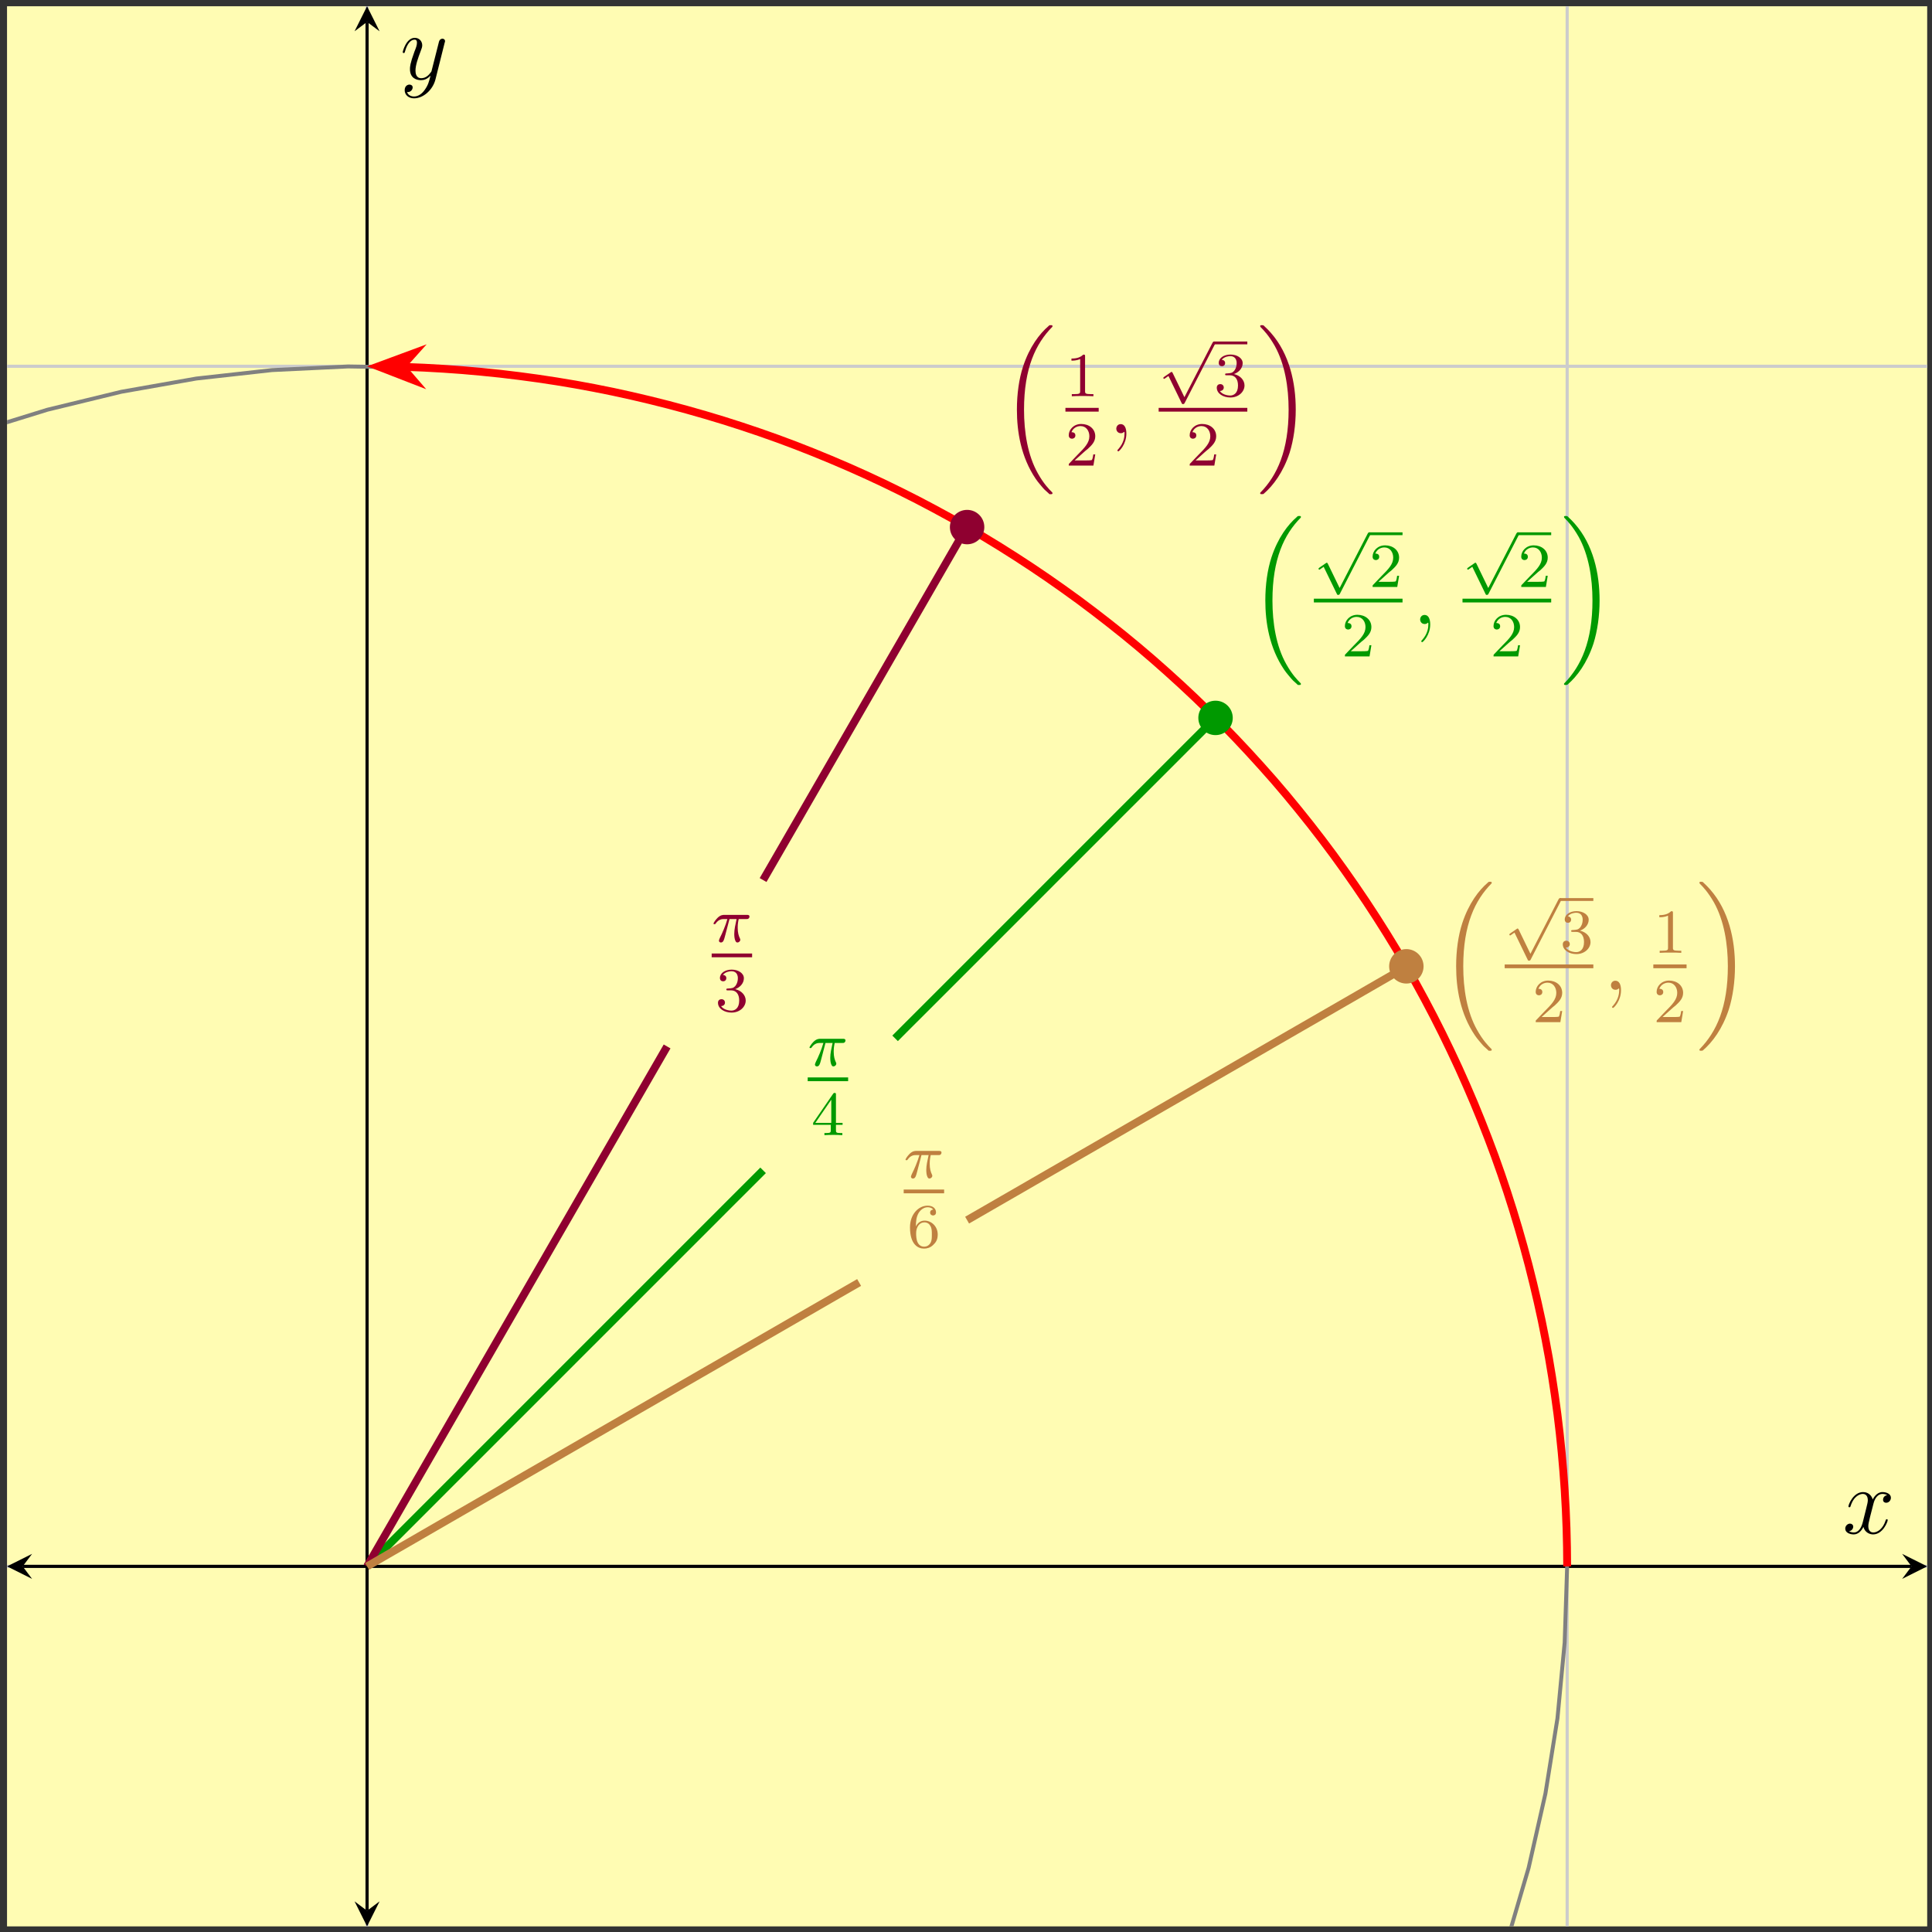 <?xml version="1.0" encoding="UTF-8"?>
<svg xmlns="http://www.w3.org/2000/svg" xmlns:xlink="http://www.w3.org/1999/xlink" width="246pt" height="246pt" viewBox="0 0 246 246" version="1.1">
<rect x="0" y="0" width="246" height="246" fill="#333333" stroke="none"/>
<defs>
<g>
<symbol overflow="visible" id="glyph0-0">
<path style="stroke:none;" d=""/>
</symbol>
<symbol overflow="visible" id="glyph0-1">
<path style="stroke:none;" d="M 2.266 -2.906 L 3.172 -2.906 C 3.016 -2.188 2.875 -1.594 2.875 -1 C 2.875 -0.953 2.875 -0.609 2.953 -0.312 C 3.062 0.016 3.141 0.078 3.281 0.078 C 3.453 0.078 3.641 -0.078 3.641 -0.266 C 3.641 -0.312 3.641 -0.328 3.609 -0.406 C 3.438 -0.766 3.312 -1.156 3.312 -1.812 C 3.312 -1.984 3.312 -2.328 3.438 -2.906 L 4.406 -2.906 C 4.531 -2.906 4.609 -2.906 4.688 -2.969 C 4.797 -3.062 4.812 -3.156 4.812 -3.219 C 4.812 -3.438 4.609 -3.438 4.484 -3.438 L 1.609 -3.438 C 1.438 -3.438 1.125 -3.438 0.734 -3.047 C 0.453 -2.766 0.234 -2.406 0.234 -2.344 C 0.234 -2.266 0.281 -2.25 0.344 -2.25 C 0.438 -2.25 0.453 -2.266 0.5 -2.328 C 0.891 -2.906 1.359 -2.906 1.531 -2.906 L 2 -2.906 C 1.766 -2.062 1.344 -1.094 1.047 -0.516 C 1 -0.391 0.922 -0.234 0.922 -0.172 C 0.922 0 1.047 0.078 1.172 0.078 C 1.484 0.078 1.562 -0.219 1.734 -0.875 Z M 2.266 -2.906 "/>
</symbol>
<symbol overflow="visible" id="glyph1-0">
<path style="stroke:none;" d=""/>
</symbol>
<symbol overflow="visible" id="glyph1-1">
<path style="stroke:none;" d="M 3.141 -5.156 C 3.141 -5.312 3.141 -5.375 2.969 -5.375 C 2.875 -5.375 2.859 -5.375 2.781 -5.266 L 0.234 -1.562 L 0.234 -1.312 L 2.484 -1.312 L 2.484 -0.641 C 2.484 -0.344 2.469 -0.266 1.844 -0.266 L 1.672 -0.266 L 1.672 0 C 2.344 -0.031 2.359 -0.031 2.812 -0.031 C 3.266 -0.031 3.281 -0.031 3.953 0 L 3.953 -0.266 L 3.781 -0.266 C 3.156 -0.266 3.141 -0.344 3.141 -0.641 L 3.141 -1.312 L 3.984 -1.312 L 3.984 -1.562 L 3.141 -1.562 Z M 2.547 -4.516 L 2.547 -1.562 L 0.516 -1.562 Z M 2.547 -4.516 "/>
</symbol>
<symbol overflow="visible" id="glyph1-2">
<path style="stroke:none;" d="M 2.016 -2.656 C 2.641 -2.656 3.047 -2.203 3.047 -1.359 C 3.047 -0.359 2.484 -0.078 2.062 -0.078 C 1.625 -0.078 1.016 -0.234 0.734 -0.656 C 1.031 -0.656 1.234 -0.844 1.234 -1.094 C 1.234 -1.359 1.047 -1.531 0.781 -1.531 C 0.578 -1.531 0.344 -1.406 0.344 -1.078 C 0.344 -0.328 1.156 0.172 2.078 0.172 C 3.125 0.172 3.875 -0.562 3.875 -1.359 C 3.875 -2.031 3.344 -2.625 2.531 -2.812 C 3.156 -3.031 3.641 -3.562 3.641 -4.203 C 3.641 -4.844 2.922 -5.297 2.094 -5.297 C 1.234 -5.297 0.594 -4.844 0.594 -4.234 C 0.594 -3.938 0.781 -3.812 1 -3.812 C 1.25 -3.812 1.406 -3.984 1.406 -4.219 C 1.406 -4.516 1.141 -4.625 0.969 -4.625 C 1.312 -5.062 1.922 -5.094 2.062 -5.094 C 2.266 -5.094 2.875 -5.031 2.875 -4.203 C 2.875 -3.656 2.641 -3.312 2.531 -3.188 C 2.297 -2.938 2.109 -2.922 1.625 -2.891 C 1.469 -2.891 1.406 -2.875 1.406 -2.766 C 1.406 -2.656 1.484 -2.656 1.625 -2.656 Z M 2.016 -2.656 "/>
</symbol>
<symbol overflow="visible" id="glyph1-3">
<path style="stroke:none;" d="M 1.094 -2.641 C 1.094 -3.297 1.156 -3.875 1.438 -4.359 C 1.688 -4.766 2.094 -5.094 2.594 -5.094 C 2.75 -5.094 3.109 -5.062 3.297 -4.797 C 2.938 -4.766 2.906 -4.5 2.906 -4.422 C 2.906 -4.172 3.094 -4.047 3.281 -4.047 C 3.422 -4.047 3.656 -4.125 3.656 -4.438 C 3.656 -4.906 3.297 -5.297 2.578 -5.297 C 1.469 -5.297 0.344 -4.25 0.344 -2.531 C 0.344 -0.359 1.359 0.172 2.125 0.172 C 2.516 0.172 2.922 0.062 3.281 -0.281 C 3.609 -0.594 3.875 -0.922 3.875 -1.625 C 3.875 -2.656 3.078 -3.391 2.203 -3.391 C 1.625 -3.391 1.281 -3.031 1.094 -2.641 Z M 2.125 -0.078 C 1.703 -0.078 1.438 -0.359 1.328 -0.594 C 1.141 -0.953 1.125 -1.484 1.125 -1.797 C 1.125 -2.578 1.547 -3.172 2.172 -3.172 C 2.562 -3.172 2.812 -2.969 2.953 -2.688 C 3.125 -2.391 3.125 -2.031 3.125 -1.625 C 3.125 -1.219 3.125 -0.875 2.969 -0.578 C 2.75 -0.219 2.484 -0.078 2.125 -0.078 Z M 2.125 -0.078 "/>
</symbol>
<symbol overflow="visible" id="glyph1-4">
<path style="stroke:none;" d="M 2.25 -1.625 C 2.375 -1.75 2.703 -2.016 2.844 -2.125 C 3.328 -2.578 3.797 -3.016 3.797 -3.734 C 3.797 -4.688 3 -5.297 2.016 -5.297 C 1.047 -5.297 0.422 -4.578 0.422 -3.859 C 0.422 -3.469 0.734 -3.422 0.844 -3.422 C 1.016 -3.422 1.266 -3.531 1.266 -3.844 C 1.266 -4.25 0.859 -4.25 0.766 -4.25 C 1 -4.844 1.531 -5.031 1.922 -5.031 C 2.656 -5.031 3.047 -4.406 3.047 -3.734 C 3.047 -2.906 2.469 -2.297 1.516 -1.344 L 0.516 -0.297 C 0.422 -0.219 0.422 -0.203 0.422 0 L 3.562 0 L 3.797 -1.422 L 3.547 -1.422 C 3.531 -1.266 3.469 -0.875 3.375 -0.719 C 3.328 -0.656 2.719 -0.656 2.594 -0.656 L 1.172 -0.656 Z M 2.25 -1.625 "/>
</symbol>
<symbol overflow="visible" id="glyph1-5">
<path style="stroke:none;" d="M 2.5 -5.078 C 2.5 -5.297 2.484 -5.297 2.266 -5.297 C 1.938 -4.984 1.516 -4.797 0.766 -4.797 L 0.766 -4.531 C 0.984 -4.531 1.406 -4.531 1.875 -4.734 L 1.875 -0.656 C 1.875 -0.359 1.844 -0.266 1.094 -0.266 L 0.812 -0.266 L 0.812 0 C 1.141 -0.031 1.828 -0.031 2.188 -0.031 C 2.547 -0.031 3.234 -0.031 3.562 0 L 3.562 -0.266 L 3.281 -0.266 C 2.531 -0.266 2.5 -0.359 2.5 -0.656 Z M 2.5 -5.078 "/>
</symbol>
<symbol overflow="visible" id="glyph2-0">
<path style="stroke:none;" d=""/>
</symbol>
<symbol overflow="visible" id="glyph2-1">
<path style="stroke:none;" d="M 6.156 20.891 C 6.188 20.906 6.281 21.031 6.297 21.031 L 6.562 21.031 C 6.594 21.031 6.688 21.016 6.688 20.906 C 6.688 20.859 6.672 20.828 6.641 20.797 C 6.219 20.375 5.562 19.703 4.828 18.391 C 3.531 16.094 3.062 13.141 3.062 10.281 C 3.062 4.969 4.562 1.859 6.656 -0.266 C 6.688 -0.297 6.688 -0.328 6.688 -0.359 C 6.688 -0.484 6.609 -0.484 6.469 -0.484 C 6.312 -0.484 6.281 -0.484 6.188 -0.375 C 5.047 0.594 3.766 2.266 2.938 4.781 C 2.422 6.359 2.156 8.281 2.156 10.266 C 2.156 13.094 2.672 16.297 4.547 19.078 C 4.859 19.547 5.312 20.031 5.312 20.047 C 5.422 20.188 5.594 20.375 5.688 20.469 Z M 6.156 20.891 "/>
</symbol>
<symbol overflow="visible" id="glyph2-2">
<path style="stroke:none;" d="M 4.969 10.266 C 4.969 6.844 4.172 3.188 1.812 0.5 C 1.656 0.312 1.203 -0.156 0.922 -0.406 C 0.844 -0.484 0.812 -0.484 0.656 -0.484 C 0.531 -0.484 0.438 -0.484 0.438 -0.359 C 0.438 -0.312 0.484 -0.266 0.5 -0.234 C 0.906 0.172 1.547 0.844 2.297 2.156 C 3.578 4.453 4.062 7.406 4.062 10.266 C 4.062 15.453 2.625 18.625 0.484 20.812 C 0.453 20.828 0.438 20.875 0.438 20.906 C 0.438 21.031 0.531 21.031 0.656 21.031 C 0.812 21.031 0.844 21.031 0.938 20.938 C 2.078 19.953 3.359 18.281 4.188 15.766 C 4.703 14.125 4.969 12.188 4.969 10.266 Z M 4.969 10.266 "/>
</symbol>
<symbol overflow="visible" id="glyph3-0">
<path style="stroke:none;" d=""/>
</symbol>
<symbol overflow="visible" id="glyph3-1">
<path style="stroke:none;" d="M 3.281 6.734 L 1.781 3.641 C 1.734 3.547 1.703 3.516 1.641 3.516 C 1.609 3.516 1.594 3.516 1.516 3.578 L 0.703 4.141 C 0.594 4.219 0.594 4.25 0.594 4.281 C 0.594 4.328 0.625 4.391 0.703 4.391 C 0.734 4.391 0.75 4.391 0.844 4.312 C 0.953 4.25 1.109 4.125 1.25 4.031 L 2.922 7.469 C 2.984 7.609 3.016 7.609 3.094 7.609 C 3.234 7.609 3.266 7.562 3.328 7.438 L 7.172 -0.031 C 7.234 -0.141 7.234 -0.156 7.234 -0.188 C 7.234 -0.281 7.156 -0.359 7.047 -0.359 C 6.953 -0.359 6.922 -0.297 6.859 -0.203 Z M 3.281 6.734 "/>
</symbol>
<symbol overflow="visible" id="glyph4-0">
<path style="stroke:none;" d=""/>
</symbol>
<symbol overflow="visible" id="glyph4-1">
<path style="stroke:none;" d="M 2.328 0.047 C 2.328 -0.641 2.109 -1.156 1.609 -1.156 C 1.234 -1.156 1.047 -0.844 1.047 -0.578 C 1.047 -0.328 1.219 0 1.625 0 C 1.781 0 1.906 -0.047 2.016 -0.156 C 2.047 -0.172 2.062 -0.172 2.062 -0.172 C 2.094 -0.172 2.094 -0.016 2.094 0.047 C 2.094 0.438 2.016 1.219 1.328 2 C 1.188 2.141 1.188 2.156 1.188 2.188 C 1.188 2.25 1.25 2.312 1.312 2.312 C 1.406 2.312 2.328 1.422 2.328 0.047 Z M 2.328 0.047 "/>
</symbol>
<symbol overflow="visible" id="glyph4-2">
<path style="stroke:none;" d="M 5.672 -4.875 C 5.281 -4.812 5.141 -4.516 5.141 -4.297 C 5.141 -4 5.359 -3.906 5.531 -3.906 C 5.891 -3.906 6.141 -4.219 6.141 -4.547 C 6.141 -5.047 5.562 -5.266 5.062 -5.266 C 4.344 -5.266 3.938 -4.547 3.828 -4.328 C 3.547 -5.219 2.812 -5.266 2.594 -5.266 C 1.375 -5.266 0.734 -3.703 0.734 -3.438 C 0.734 -3.391 0.781 -3.328 0.859 -3.328 C 0.953 -3.328 0.984 -3.406 1 -3.453 C 1.406 -4.781 2.219 -5.031 2.562 -5.031 C 3.094 -5.031 3.203 -4.531 3.203 -4.25 C 3.203 -3.984 3.125 -3.703 2.984 -3.125 L 2.578 -1.5 C 2.406 -0.781 2.062 -0.125 1.422 -0.125 C 1.359 -0.125 1.062 -0.125 0.812 -0.281 C 1.25 -0.359 1.344 -0.719 1.344 -0.859 C 1.344 -1.094 1.156 -1.25 0.938 -1.25 C 0.641 -1.25 0.328 -0.984 0.328 -0.609 C 0.328 -0.109 0.891 0.125 1.406 0.125 C 1.984 0.125 2.391 -0.328 2.641 -0.828 C 2.828 -0.125 3.438 0.125 3.875 0.125 C 5.094 0.125 5.734 -1.453 5.734 -1.703 C 5.734 -1.766 5.688 -1.812 5.625 -1.812 C 5.516 -1.812 5.5 -1.75 5.469 -1.656 C 5.141 -0.609 4.453 -0.125 3.906 -0.125 C 3.484 -0.125 3.266 -0.438 3.266 -0.922 C 3.266 -1.188 3.312 -1.375 3.5 -2.156 L 3.922 -3.797 C 4.094 -4.5 4.5 -5.031 5.062 -5.031 C 5.078 -5.031 5.422 -5.031 5.672 -4.875 Z M 5.672 -4.875 "/>
</symbol>
<symbol overflow="visible" id="glyph4-3">
<path style="stroke:none;" d="M 3.141 1.344 C 2.828 1.797 2.359 2.203 1.766 2.203 C 1.625 2.203 1.047 2.172 0.875 1.625 C 0.906 1.641 0.969 1.641 0.984 1.641 C 1.344 1.641 1.594 1.328 1.594 1.047 C 1.594 0.781 1.359 0.688 1.188 0.688 C 0.984 0.688 0.578 0.828 0.578 1.406 C 0.578 2.016 1.094 2.438 1.766 2.438 C 2.969 2.438 4.172 1.344 4.5 0.016 L 5.672 -4.656 C 5.688 -4.703 5.719 -4.781 5.719 -4.859 C 5.719 -5.031 5.562 -5.156 5.391 -5.156 C 5.281 -5.156 5.031 -5.109 4.938 -4.75 L 4.047 -1.234 C 4 -1.016 4 -0.984 3.891 -0.859 C 3.656 -0.531 3.266 -0.125 2.688 -0.125 C 2.016 -0.125 1.953 -0.781 1.953 -1.094 C 1.953 -1.781 2.281 -2.703 2.609 -3.562 C 2.734 -3.906 2.812 -4.078 2.812 -4.312 C 2.812 -4.812 2.453 -5.266 1.859 -5.266 C 0.766 -5.266 0.328 -3.531 0.328 -3.438 C 0.328 -3.391 0.375 -3.328 0.453 -3.328 C 0.562 -3.328 0.578 -3.375 0.625 -3.547 C 0.906 -4.547 1.359 -5.031 1.828 -5.031 C 1.938 -5.031 2.141 -5.031 2.141 -4.641 C 2.141 -4.328 2.016 -3.984 1.828 -3.531 C 1.25 -1.953 1.25 -1.562 1.25 -1.281 C 1.25 -0.141 2.062 0.125 2.656 0.125 C 3 0.125 3.438 0.016 3.844 -0.438 L 3.859 -0.422 C 3.688 0.281 3.562 0.75 3.141 1.344 Z M 3.141 1.344 "/>
</symbol>
</g>
<clipPath id="clip1">
  <path d="M 0.895 39 L 207 39 L 207 245.285 L 0.895 245.285 Z M 0.895 39 "/>
</clipPath>
</defs>
<g id="surface1">
<path style=" stroke:none;fill-rule:nonzero;fill:rgb(100%,98.47%,70.001%);fill-opacity:1;" d="M 0.895 245.285 L 245.387 245.285 L 245.387 0.797 L 0.895 0.797 Z M 0.895 245.285 "/>
<path style="fill:none;stroke-width:0.399;stroke-linecap:butt;stroke-linejoin:miter;stroke:rgb(79.999%,79.999%,79.999%);stroke-opacity:1;stroke-miterlimit:10;" d="M 152.726 0.002 L 152.726 244.49 M 305.535 0.002 L 305.535 244.49 " transform="matrix(1,0,0,-1,-105.988,245.287)"/>
<path style="fill:none;stroke-width:0.399;stroke-linecap:butt;stroke-linejoin:miter;stroke:rgb(79.999%,79.999%,79.999%);stroke-opacity:1;stroke-miterlimit:10;" d="M 106.883 45.842 L 351.375 45.842 M 106.883 198.65 L 351.375 198.65 " transform="matrix(1,0,0,-1,-105.988,245.287)"/>
<path style="fill:none;stroke-width:0.199;stroke-linecap:butt;stroke-linejoin:miter;stroke:rgb(50%,50%,50%);stroke-opacity:1;stroke-miterlimit:10;" d="M 152.726 44.424 L 152.726 47.26 M 305.535 44.424 L 305.535 47.26 " transform="matrix(1,0,0,-1,-105.988,245.287)"/>
<path style="fill:none;stroke-width:0.199;stroke-linecap:butt;stroke-linejoin:miter;stroke:rgb(50%,50%,50%);stroke-opacity:1;stroke-miterlimit:10;" d="M 151.308 45.842 L 154.144 45.842 M 151.308 198.65 L 154.144 198.65 " transform="matrix(1,0,0,-1,-105.988,245.287)"/>
<path style="fill:none;stroke-width:0.399;stroke-linecap:butt;stroke-linejoin:miter;stroke:rgb(0%,0%,0%);stroke-opacity:1;stroke-miterlimit:10;" d="M 108.875 45.842 L 349.383 45.842 " transform="matrix(1,0,0,-1,-105.988,245.287)"/>
<path style=" stroke:none;fill-rule:nonzero;fill:rgb(0%,0%,0%);fill-opacity:1;" d="M 0.895 199.445 L 4.086 201.039 L 2.887 199.445 L 4.086 197.852 "/>
<path style=" stroke:none;fill-rule:nonzero;fill:rgb(0%,0%,0%);fill-opacity:1;" d="M 245.387 199.445 L 242.199 197.852 L 243.395 199.445 L 242.199 201.039 "/>
<path style="fill:none;stroke-width:0.399;stroke-linecap:butt;stroke-linejoin:miter;stroke:rgb(0%,0%,0%);stroke-opacity:1;stroke-miterlimit:10;" d="M 152.726 1.994 L 152.726 242.498 " transform="matrix(1,0,0,-1,-105.988,245.287)"/>
<path style=" stroke:none;fill-rule:nonzero;fill:rgb(0%,0%,0%);fill-opacity:1;" d="M 46.738 245.285 L 48.332 242.098 L 46.738 243.293 L 45.145 242.098 "/>
<path style=" stroke:none;fill-rule:nonzero;fill:rgb(0%,0%,0%);fill-opacity:1;" d="M 46.738 0.797 L 45.145 3.984 L 46.738 2.789 L 48.332 3.984 "/>
<g clip-path="url(#clip1)" clip-rule="nonzero">
<path style="fill:none;stroke-width:0.498;stroke-linecap:butt;stroke-linejoin:miter;stroke:rgb(50%,50%,50%);stroke-opacity:1;stroke-miterlimit:10;" d="M 305.535 45.842 L 305.218 55.533 L 304.3 65.182 L 302.769 74.756 L 300.629 84.213 L 297.902 93.521 L 294.582 102.631 L 290.691 111.51 L 286.254 120.135 L 281.269 128.451 L 275.773 136.435 L 269.781 144.06 L 263.316 151.283 L 256.406 158.084 L 249.078 164.435 L 241.359 170.307 L 233.289 175.682 L 224.89 180.529 L 216.203 184.834 L 207.261 188.58 L 198.097 191.752 L 188.75 194.334 L 179.261 196.326 L 169.664 197.701 L 160 198.471 L 150.304 198.627 L 140.621 198.162 L 130.988 197.088 L 121.437 195.404 L 112.019 193.115 L 102.754 190.244 L 93.699 186.779 L 84.879 182.752 L 76.332 178.178 L 68.093 173.06 L 60.195 167.439 L 52.664 161.326 L 45.547 154.748 L 38.855 147.728 L 32.621 140.303 L 26.871 132.494 L 21.629 124.342 L 16.914 115.865 L 12.75 107.107 L 9.136 98.111 L 6.121 88.896 L 3.683 79.514 L 1.843 69.99 L 0.621 60.373 L -0 50.697 L -0 41.006 L 0.617 31.33 L 1.84 21.709 L 3.679 12.189 L 6.113 2.803 L 9.133 -6.408 L 12.742 -15.408 L 16.91 -24.166 L 21.621 -32.643 L 26.863 -40.795 L 32.609 -48.608 L 38.843 -56.033 L 45.535 -63.049 L 52.652 -69.631 L 60.179 -75.744 L 68.082 -81.369 L 76.312 -86.483 L 84.863 -91.057 L 93.683 -95.088 L 102.738 -98.553 L 112 -101.428 L 121.418 -103.717 L 130.965 -105.404 L 140.605 -106.475 L 150.289 -106.943 L 159.98 -106.787 L 169.648 -106.018 L 179.246 -104.647 L 188.734 -102.654 L 198.082 -100.068 L 207.246 -96.9 L 216.187 -93.154 L 224.875 -88.85 L 233.273 -84.006 L 241.343 -78.635 L 249.062 -72.764 L 256.39 -66.416 L 263.3 -59.611 L 269.769 -52.389 L 275.761 -44.768 L 281.261 -36.783 L 286.246 -28.463 L 290.683 -19.846 L 294.574 -10.959 L 297.894 -1.854 L 300.625 7.451 L 302.765 16.908 L 304.297 26.482 L 305.215 36.135 L 305.531 45.826 " transform="matrix(1,0,0,-1,-105.988,245.287)"/>
</g>
<path style="fill:none;stroke-width:0.996;stroke-linecap:butt;stroke-linejoin:miter;stroke:rgb(100%,0%,0%);stroke-opacity:1;stroke-miterlimit:10;" d="M 305.535 45.842 L 305.511 48.264 L 305.453 50.689 L 305.355 53.111 L 305.218 55.533 L 305.043 57.951 L 304.832 60.365 L 304.586 62.775 L 304.3 65.182 L 303.972 67.584 L 303.609 69.982 L 303.211 72.373 L 302.769 74.756 L 302.293 77.135 L 301.773 79.506 L 301.218 81.861 L 300.629 84.213 L 300 86.557 L 299.336 88.889 L 298.636 91.209 L 297.898 93.521 L 297.125 95.818 L 296.316 98.103 L 295.465 100.373 L 294.582 102.631 L 293.664 104.873 L 292.707 107.103 L 291.718 109.318 L 290.691 111.514 L 289.633 113.697 L 288.543 115.857 L 287.414 118.006 L 286.254 120.135 L 285.058 122.244 L 283.828 124.334 L 282.566 126.4 L 281.269 128.451 L 279.941 130.482 L 278.582 132.486 L 277.191 134.475 L 275.773 136.439 L 274.32 138.381 L 272.836 140.299 L 271.32 142.193 L 269.781 144.064 L 268.211 145.908 L 266.601 147.725 L 264.968 149.517 L 263.312 151.283 L 261.625 153.025 L 259.91 154.74 L 258.172 156.428 L 256.402 158.088 L 254.609 159.717 L 252.793 161.322 L 250.949 162.896 L 249.078 164.439 L 247.179 165.951 L 245.261 167.435 L 243.324 168.889 L 241.359 170.307 L 239.371 171.701 L 237.363 173.06 L 235.336 174.385 L 233.285 175.682 L 231.218 176.943 L 229.129 178.174 L 227.019 179.369 L 224.886 180.529 L 222.742 181.658 L 220.578 182.748 L 218.398 183.81 L 216.199 184.834 L 213.988 185.822 L 211.758 186.775 L 209.515 187.697 L 207.258 188.584 L 204.988 189.432 L 202.703 190.24 L 200.402 191.014 L 198.093 191.752 L 195.773 192.451 L 193.441 193.115 L 191.097 193.744 L 188.746 194.334 L 186.386 194.889 L 184.019 195.408 L 181.644 195.885 L 179.258 196.326 L 176.867 196.725 L 174.472 197.088 L 172.066 197.412 L 169.66 197.701 L 167.246 197.947 L 164.836 198.162 L 162.414 198.334 L 159.992 198.471 L 157.57 198.568 L 155.152 198.627 L 157.359 198.607 " transform="matrix(1,0,0,-1,-105.988,245.287)"/>
<path style="fill-rule:nonzero;fill:rgb(100%,0%,0%);fill-opacity:1;stroke-width:0.996;stroke-linecap:butt;stroke-linejoin:miter;stroke:rgb(100%,0%,0%);stroke-opacity:1;stroke-miterlimit:10;" d="M 6.054 0 L 1.611 1.683 L 3.089 -0.001 L 1.607 -1.685 Z M 6.054 0 " transform="matrix(-1,-0.008,-0.008,1,54.21,46.702)"/>
<path style="fill:none;stroke-width:0.996;stroke-linecap:butt;stroke-linejoin:miter;stroke:rgb(0%,59.999%,0%);stroke-opacity:1;stroke-miterlimit:10;" d="M 152.726 45.842 L 161.133 54.248 L 163.23 56.349 L 165.332 58.447 L 177.941 71.057 L 180.039 73.158 L 182.14 75.256 L 196.851 89.967 L 198.949 92.068 L 201.05 94.166 L 203.152 96.267 " transform="matrix(1,0,0,-1,-105.988,245.287)"/>
<g style="fill:rgb(0%,59.999%,0%);fill-opacity:1;">
  <use xlink:href="#glyph0-1" x="102.842" y="135.706"/>
</g>
<path style="fill:none;stroke-width:0.478;stroke-linecap:butt;stroke-linejoin:miter;stroke:rgb(0%,59.999%,0%);stroke-opacity:1;stroke-miterlimit:10;" d="M -56.592 -227.101 L -51.444 -227.101 " transform="matrix(1,0,0,-1,159.436,-89.675)"/>
<g style="fill:rgb(0%,59.999%,0%);fill-opacity:1;">
  <use xlink:href="#glyph1-1" x="103.3" y="144.536"/>
</g>
<path style="fill:none;stroke-width:0.996;stroke-linecap:butt;stroke-linejoin:miter;stroke:rgb(0%,59.999%,0%);stroke-opacity:1;stroke-miterlimit:10;" d="M 219.961 113.076 L 221.66 114.779 L 223.363 116.478 L 238.66 131.775 L 240.359 133.478 L 242.062 135.178 L 247.16 140.275 L 248.859 141.978 L 250.562 143.678 L 255.66 148.775 L 257.359 150.478 L 259.062 152.178 L 260.761 153.877 " transform="matrix(1,0,0,-1,-105.988,245.287)"/>
<path style="fill:none;stroke-width:0.996;stroke-linecap:butt;stroke-linejoin:miter;stroke:rgb(56.25%,0%,18.75%);stroke-opacity:1;stroke-miterlimit:10;" d="M 152.726 45.842 L 154.316 48.599 L 155.91 51.357 L 157.5 54.119 L 159.093 56.877 L 160.683 59.635 L 162.277 62.392 L 163.867 65.15 L 165.461 67.908 L 167.05 70.67 L 168.644 73.428 L 170.234 76.185 L 171.828 78.943 L 173.418 81.701 L 175.011 84.459 L 176.601 87.221 L 178.195 89.978 L 179.785 92.736 L 181.379 95.494 L 182.968 98.252 L 184.562 101.01 L 186.152 103.771 L 187.746 106.529 L 189.336 109.287 L 190.929 112.045 " transform="matrix(1,0,0,-1,-105.988,245.287)"/>
<g style="fill:rgb(56.25%,0%,18.75%);fill-opacity:1;">
  <use xlink:href="#glyph0-1" x="90.618" y="119.929"/>
</g>
<path style="fill:none;stroke-width:0.478;stroke-linecap:butt;stroke-linejoin:miter;stroke:rgb(56.25%,0%,18.75%);stroke-opacity:1;stroke-miterlimit:10;" d="M -56.595 -227.1 L -51.446 -227.1 " transform="matrix(1,0,0,-1,147.212,-105.452)"/>
<g style="fill:rgb(56.25%,0%,18.75%);fill-opacity:1;">
  <use xlink:href="#glyph1-2" x="91.076" y="128.759"/>
</g>
<path style="fill:none;stroke-width:0.996;stroke-linecap:butt;stroke-linejoin:miter;stroke:rgb(56.25%,0%,18.75%);stroke-opacity:1;stroke-miterlimit:10;" d="M 203.152 133.232 L 206.398 138.857 L 207.484 140.732 L 208.566 142.611 L 212.894 150.111 L 213.976 151.99 L 218.304 159.49 L 219.386 161.369 L 220.472 163.244 L 223.718 168.869 L 224.8 170.748 L 229.129 178.248 " transform="matrix(1,0,0,-1,-105.988,245.287)"/>
<path style="fill:none;stroke-width:0.996;stroke-linecap:butt;stroke-linejoin:miter;stroke:rgb(75%,50%,25%);stroke-opacity:1;stroke-miterlimit:10;" d="M 152.726 45.842 L 155.336 47.349 L 157.949 48.853 L 163.168 51.869 L 165.777 53.373 L 168.39 54.881 L 171 56.385 L 173.609 57.892 L 176.218 59.396 L 178.832 60.904 L 181.441 62.412 L 184.05 63.916 L 186.664 65.424 L 189.273 66.928 L 194.492 69.943 L 197.105 71.447 L 199.715 72.955 L 202.324 74.459 L 204.937 75.967 L 207.547 77.475 L 210.156 78.978 L 212.765 80.486 L 215.379 81.99 " transform="matrix(1,0,0,-1,-105.988,245.287)"/>
<g style="fill:rgb(75%,50%,25%);fill-opacity:1;">
  <use xlink:href="#glyph0-1" x="115.067" y="149.983"/>
</g>
<path style="fill:none;stroke-width:0.478;stroke-linecap:butt;stroke-linejoin:miter;stroke:rgb(75%,50%,25%);stroke-opacity:1;stroke-miterlimit:10;" d="M -56.595 -227.101 L -51.446 -227.101 " transform="matrix(1,0,0,-1,171.661,-75.398)"/>
<g style="fill:rgb(75%,50%,25%);fill-opacity:1;">
  <use xlink:href="#glyph1-3" x="115.525" y="158.813"/>
</g>
<path style="fill:none;stroke-width:0.996;stroke-linecap:butt;stroke-linejoin:miter;stroke:rgb(75%,50%,25%);stroke-opacity:1;stroke-miterlimit:10;" d="M 229.129 89.928 L 231.461 91.271 L 233.789 92.615 L 236.121 93.959 L 238.453 95.307 L 240.781 96.65 L 243.113 97.994 L 245.441 99.338 L 247.773 100.685 L 250.101 102.029 L 252.433 103.373 L 254.761 104.717 L 257.093 106.06 L 259.425 107.408 L 261.754 108.752 L 264.086 110.096 L 266.414 111.439 L 268.746 112.787 L 271.074 114.131 L 275.738 116.818 L 278.066 118.162 L 280.398 119.51 L 282.726 120.853 L 285.058 122.197 " transform="matrix(1,0,0,-1,-105.988,245.287)"/>
<g style="fill:rgb(75%,50%,25%);fill-opacity:1;">
  <use xlink:href="#glyph2-1" x="183.253" y="112.76"/>
</g>
<g style="fill:rgb(75%,50%,25%);fill-opacity:1;">
  <use xlink:href="#glyph3-1" x="191.588" y="114.713"/>
</g>
<path style="fill:none;stroke-width:0.359;stroke-linecap:butt;stroke-linejoin:miter;stroke:rgb(75%,50%,25%);stroke-opacity:1;stroke-miterlimit:10;" d="M -42.397 -218.593 L -38.163 -218.593 " transform="matrix(1,0,0,-1,241.042,-104.058)"/>
<g style="fill:rgb(75%,50%,25%);fill-opacity:1;">
  <use xlink:href="#glyph1-2" x="198.645" y="121.311"/>
</g>
<path style="fill:none;stroke-width:0.478;stroke-linecap:butt;stroke-linejoin:miter;stroke:rgb(75%,50%,25%);stroke-opacity:1;stroke-miterlimit:10;" d="M -49.452 -227.101 L -38.163 -227.101 " transform="matrix(1,0,0,-1,241.042,-104.058)"/>
<g style="fill:rgb(75%,50%,25%);fill-opacity:1;">
  <use xlink:href="#glyph1-4" x="195.117" y="130.153"/>
</g>
<g style="fill:rgb(75%,50%,25%);fill-opacity:1;">
  <use xlink:href="#glyph4-1" x="204.075" y="126.03"/>
</g>
<g style="fill:rgb(75%,50%,25%);fill-opacity:1;">
  <use xlink:href="#glyph1-5" x="210.514" y="121.323"/>
</g>
<path style="fill:none;stroke-width:0.478;stroke-linecap:butt;stroke-linejoin:miter;stroke:rgb(75%,50%,25%);stroke-opacity:1;stroke-miterlimit:10;" d="M -30.526 -227.101 L -26.292 -227.101 " transform="matrix(1,0,0,-1,241.042,-104.058)"/>
<g style="fill:rgb(75%,50%,25%);fill-opacity:1;">
  <use xlink:href="#glyph1-4" x="210.514" y="130.153"/>
</g>
<g style="fill:rgb(75%,50%,25%);fill-opacity:1;">
  <use xlink:href="#glyph2-2" x="215.944" y="112.76"/>
</g>
<g style="fill:rgb(0%,59.999%,0%);fill-opacity:1;">
  <use xlink:href="#glyph2-1" x="158.957" y="66.185"/>
</g>
<g style="fill:rgb(0%,59.999%,0%);fill-opacity:1;">
  <use xlink:href="#glyph3-1" x="167.292" y="68.138"/>
</g>
<path style="fill:none;stroke-width:0.359;stroke-linecap:butt;stroke-linejoin:miter;stroke:rgb(0%,59.999%,0%);stroke-opacity:1;stroke-miterlimit:10;" d="M -42.398 -218.594 L -38.164 -218.594 " transform="matrix(1,0,0,-1,216.746,-150.633)"/>
<g style="fill:rgb(0%,59.999%,0%);fill-opacity:1;">
  <use xlink:href="#glyph1-4" x="174.349" y="74.736"/>
</g>
<path style="fill:none;stroke-width:0.478;stroke-linecap:butt;stroke-linejoin:miter;stroke:rgb(0%,59.999%,0%);stroke-opacity:1;stroke-miterlimit:10;" d="M -49.453 -227.102 L -38.164 -227.102 " transform="matrix(1,0,0,-1,216.746,-150.633)"/>
<g style="fill:rgb(0%,59.999%,0%);fill-opacity:1;">
  <use xlink:href="#glyph1-4" x="170.821" y="83.578"/>
</g>
<g style="fill:rgb(0%,59.999%,0%);fill-opacity:1;">
  <use xlink:href="#glyph4-1" x="179.779" y="79.455"/>
</g>
<g style="fill:rgb(0%,59.999%,0%);fill-opacity:1;">
  <use xlink:href="#glyph3-1" x="186.218" y="68.138"/>
</g>
<path style="fill:none;stroke-width:0.359;stroke-linecap:butt;stroke-linejoin:miter;stroke:rgb(0%,59.999%,0%);stroke-opacity:1;stroke-miterlimit:10;" d="M -23.473 -218.594 L -19.234 -218.594 " transform="matrix(1,0,0,-1,216.746,-150.633)"/>
<g style="fill:rgb(0%,59.999%,0%);fill-opacity:1;">
  <use xlink:href="#glyph1-4" x="193.275" y="74.736"/>
</g>
<path style="fill:none;stroke-width:0.478;stroke-linecap:butt;stroke-linejoin:miter;stroke:rgb(0%,59.999%,0%);stroke-opacity:1;stroke-miterlimit:10;" d="M -30.527 -227.102 L -19.234 -227.102 " transform="matrix(1,0,0,-1,216.746,-150.633)"/>
<g style="fill:rgb(0%,59.999%,0%);fill-opacity:1;">
  <use xlink:href="#glyph1-4" x="189.747" y="83.578"/>
</g>
<g style="fill:rgb(0%,59.999%,0%);fill-opacity:1;">
  <use xlink:href="#glyph2-2" x="198.705" y="66.185"/>
</g>
<g style="fill:rgb(56.25%,0%,18.75%);fill-opacity:1;">
  <use xlink:href="#glyph2-1" x="127.326" y="41.889"/>
</g>
<g style="fill:rgb(56.25%,0%,18.75%);fill-opacity:1;">
  <use xlink:href="#glyph1-5" x="135.661" y="50.452"/>
</g>
<path style="fill:none;stroke-width:0.478;stroke-linecap:butt;stroke-linejoin:miter;stroke:rgb(56.25%,0%,18.75%);stroke-opacity:1;stroke-miterlimit:10;" d="M -49.455 -227.101 L -45.22 -227.101 " transform="matrix(1,0,0,-1,185.115,-174.929)"/>
<g style="fill:rgb(56.25%,0%,18.75%);fill-opacity:1;">
  <use xlink:href="#glyph1-4" x="135.661" y="59.282"/>
</g>
<g style="fill:rgb(56.25%,0%,18.75%);fill-opacity:1;">
  <use xlink:href="#glyph4-1" x="141.091" y="55.159"/>
</g>
<g style="fill:rgb(56.25%,0%,18.75%);fill-opacity:1;">
  <use xlink:href="#glyph3-1" x="147.53" y="43.842"/>
</g>
<path style="fill:none;stroke-width:0.359;stroke-linecap:butt;stroke-linejoin:miter;stroke:rgb(56.25%,0%,18.75%);stroke-opacity:1;stroke-miterlimit:10;" d="M -30.529 -218.593 L -26.295 -218.593 " transform="matrix(1,0,0,-1,185.115,-174.929)"/>
<g style="fill:rgb(56.25%,0%,18.75%);fill-opacity:1;">
  <use xlink:href="#glyph1-2" x="154.587" y="50.44"/>
</g>
<path style="fill:none;stroke-width:0.478;stroke-linecap:butt;stroke-linejoin:miter;stroke:rgb(56.25%,0%,18.75%);stroke-opacity:1;stroke-miterlimit:10;" d="M -37.584 -227.101 L -26.295 -227.101 " transform="matrix(1,0,0,-1,185.115,-174.929)"/>
<g style="fill:rgb(56.25%,0%,18.75%);fill-opacity:1;">
  <use xlink:href="#glyph1-4" x="151.059" y="59.282"/>
</g>
<g style="fill:rgb(56.25%,0%,18.75%);fill-opacity:1;">
  <use xlink:href="#glyph2-2" x="160.017" y="41.889"/>
</g>
<path style="fill-rule:nonzero;fill:rgb(75%,50%,25%);fill-opacity:1;stroke-width:0.399;stroke-linecap:butt;stroke-linejoin:miter;stroke:rgb(75%,50%,25%);stroke-opacity:1;stroke-miterlimit:10;" d="M 287.05 122.244 C 287.05 123.346 286.156 124.24 285.058 124.24 C 283.957 124.24 283.066 123.346 283.066 122.244 C 283.066 121.146 283.957 120.252 285.058 120.252 C 286.156 120.252 287.05 121.146 287.05 122.244 Z M 287.05 122.244 " transform="matrix(1,0,0,-1,-105.988,245.287)"/>
<path style="fill-rule:nonzero;fill:rgb(0%,59.999%,0%);fill-opacity:1;stroke-width:0.399;stroke-linecap:butt;stroke-linejoin:miter;stroke:rgb(0%,59.999%,0%);stroke-opacity:1;stroke-miterlimit:10;" d="M 262.754 153.877 C 262.754 154.978 261.863 155.869 260.761 155.869 C 259.66 155.869 258.769 154.978 258.769 153.877 C 258.769 152.775 259.66 151.885 260.761 151.885 C 261.863 151.885 262.754 152.775 262.754 153.877 Z M 262.754 153.877 " transform="matrix(1,0,0,-1,-105.988,245.287)"/>
<path style="fill-rule:nonzero;fill:rgb(56.25%,0%,18.75%);fill-opacity:1;stroke-width:0.399;stroke-linecap:butt;stroke-linejoin:miter;stroke:rgb(56.25%,0%,18.75%);stroke-opacity:1;stroke-miterlimit:10;" d="M 231.121 178.174 C 231.121 179.275 230.23 180.166 229.129 180.166 C 228.031 180.166 227.136 179.275 227.136 178.174 C 227.136 177.072 228.031 176.182 229.129 176.182 C 230.23 176.182 231.121 177.072 231.121 178.174 Z M 231.121 178.174 " transform="matrix(1,0,0,-1,-105.988,245.287)"/>
<g style="fill:rgb(0%,0%,0%);fill-opacity:1;">
  <use xlink:href="#glyph4-2" x="234.626" y="195.251"/>
</g>
<g style="fill:rgb(0%,0%,0%);fill-opacity:1;">
  <use xlink:href="#glyph4-3" x="50.95" y="10.083"/>
</g>
</g>
</svg>
